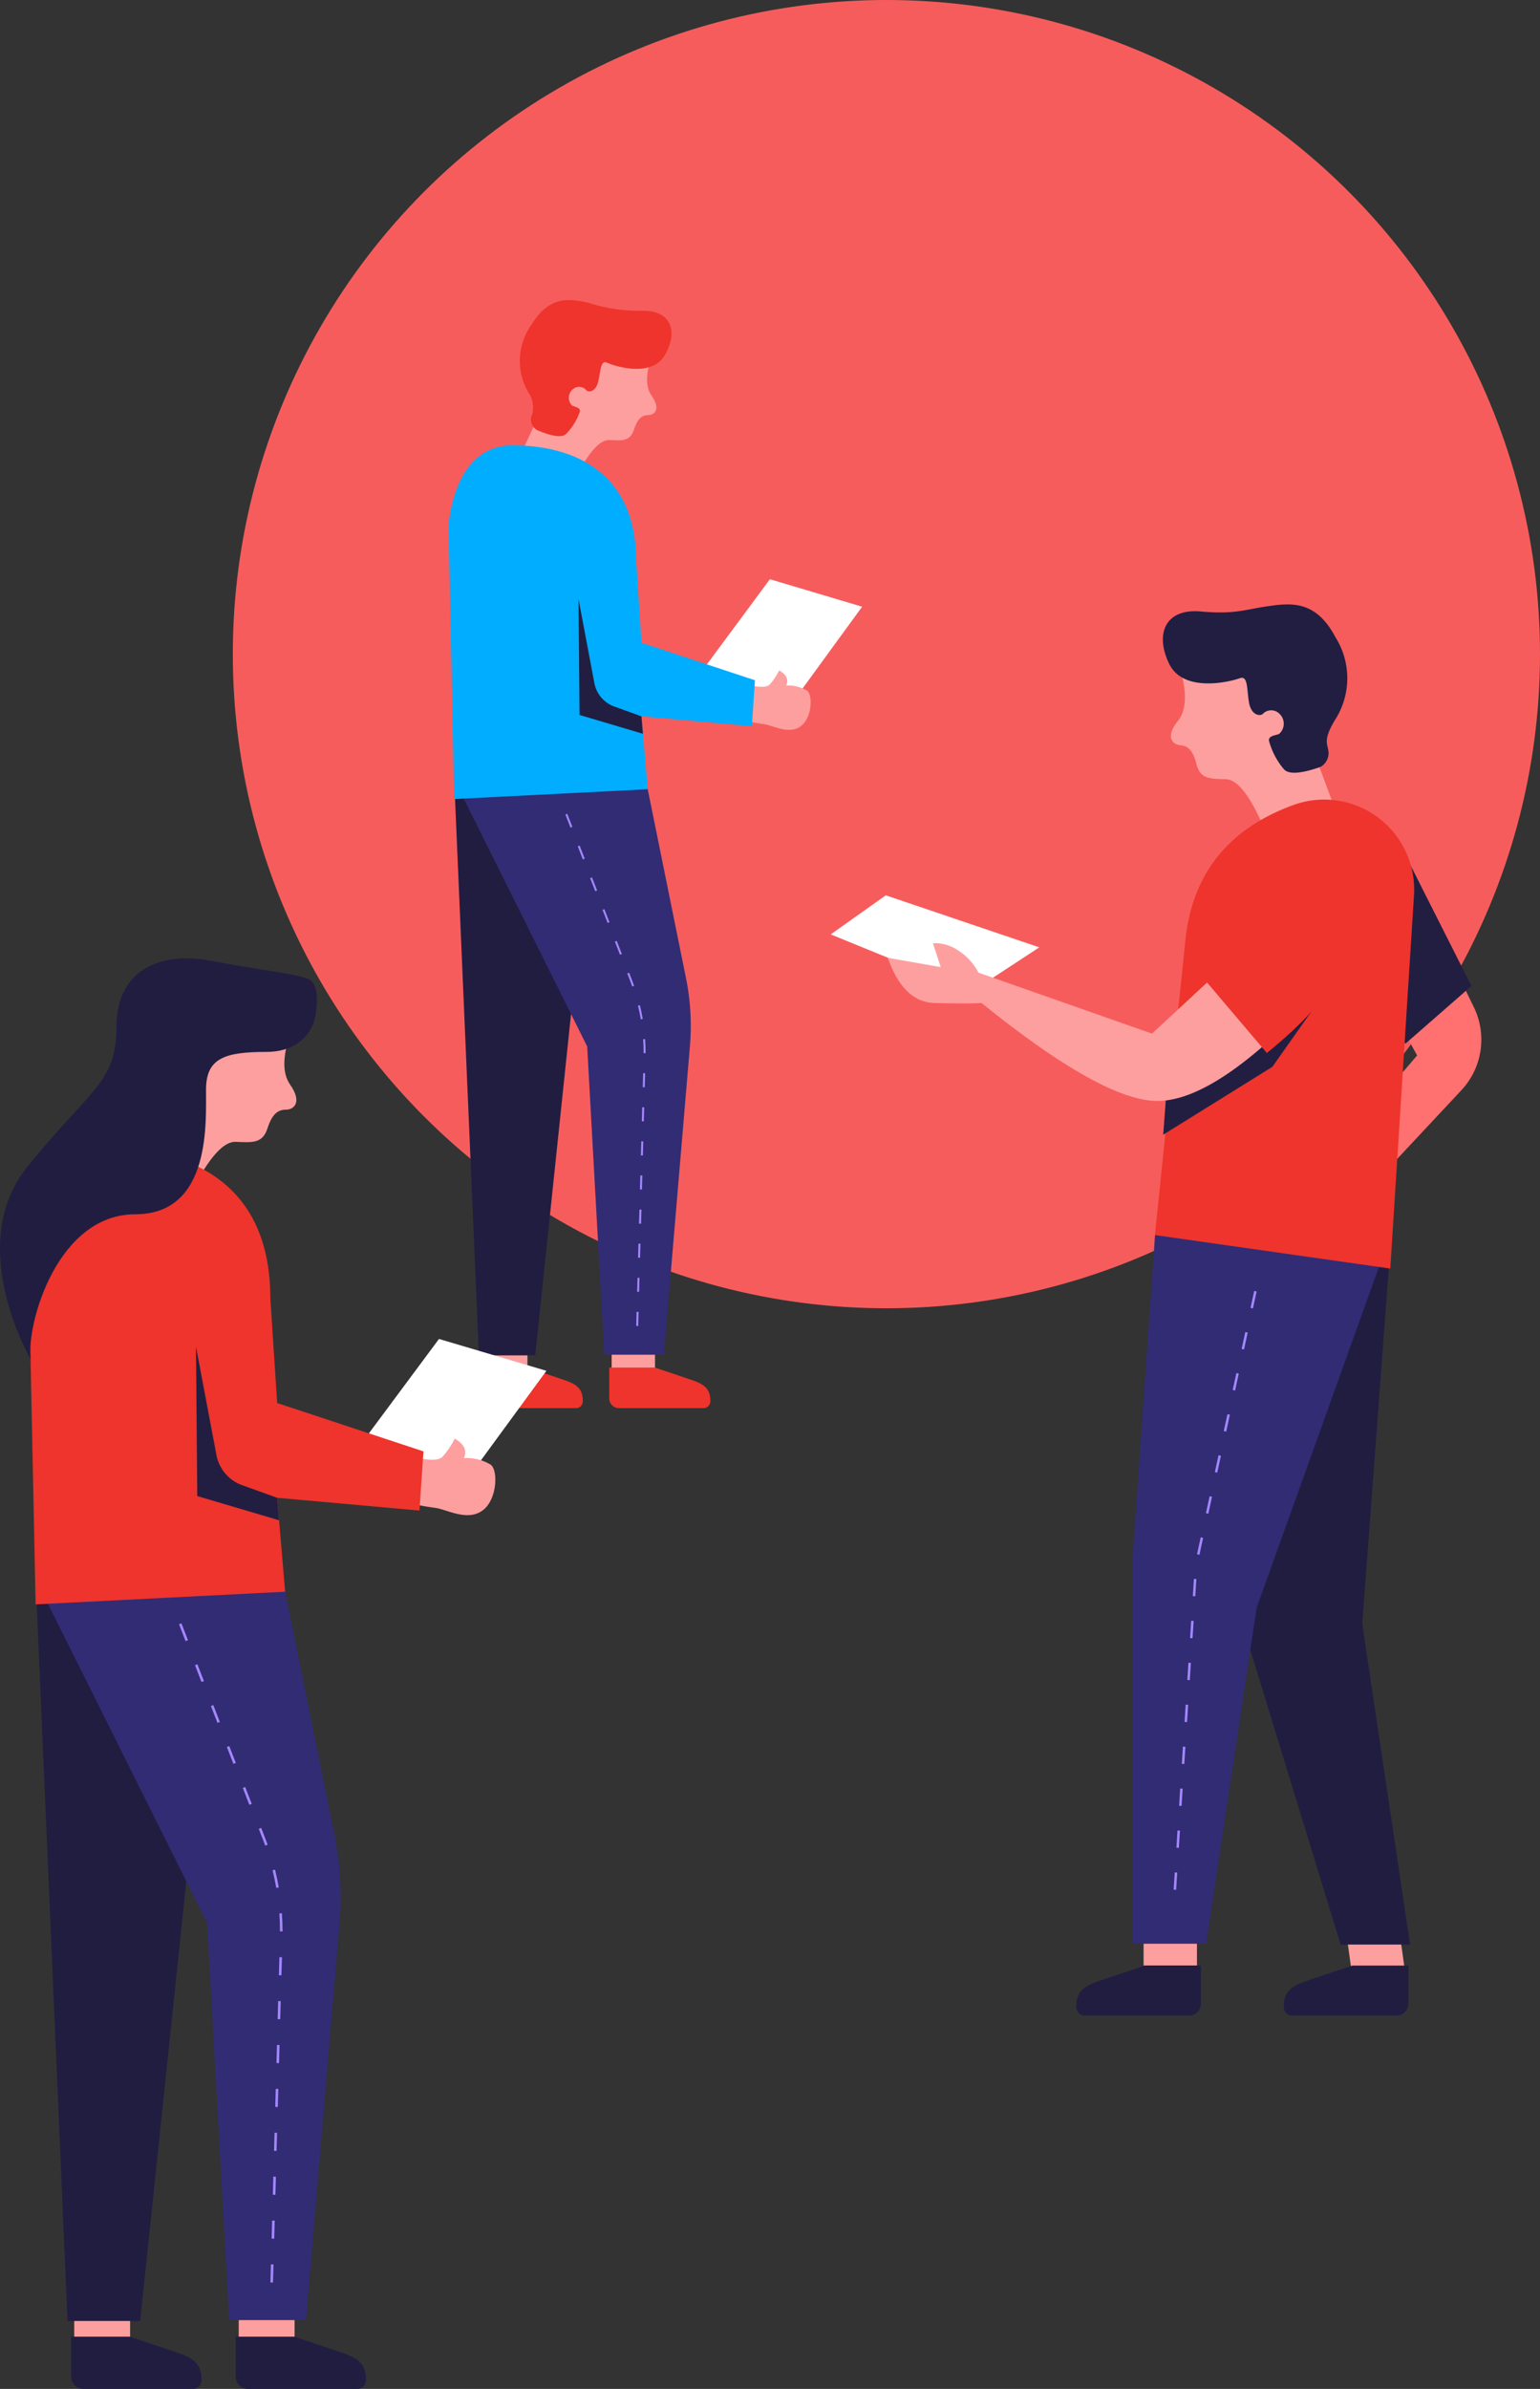 <svg xmlns="http://www.w3.org/2000/svg" width="141.373" height="219.12" viewBox="0 0 141.373 219.12"><rect x="0" y="0" width="141.373" height="219.12" fill="#333333" stroke="none"/><defs><style>.a{fill:#f75c5c;}.b{fill:#ff7070;}.c{fill:#221e41;}.d{fill:#fe9f9f;}.e{fill:#211d41;}.f{fill:#312c74;}.g{fill:#fff;}.h{fill:#ee342c;}.i{fill:#a587ff;}.j{fill:#00adff;}</style></defs><g transform="translate(-985.574 -1191.902)"><circle class="a" cx="60" cy="60" r="60" transform="translate(1006.947 1191.902)"/><g transform="translate(1061.834 1247.342)"><path class="b" d="M8.207,0l2.46,5.037a6.8,6.8,0,0,1-1.145,7.631L3.294,19.325,0,15.833l5.463-6.36L3,4.988Z" transform="translate(48.37 31.897)"/><path class="c" d="M0,0,7.443,3.448l6.466,12.8L7.853,21.538,0,12.231Z" transform="translate(44.911 18.747)"/><path class="d" d="M4.9,0l.68,4.9H.68L0,0Z" transform="translate(47.116 120.317)"/><path class="d" d="M4.9,0V4.9H0V0Z" transform="translate(28.722 119.948)"/><path class="e" d="M11.375,65.561,2.758,37.471,0,.4,16.063,0l-2.7,36.142,4.391,29.419Z" transform="translate(35.434 57.364)"/><path class="f" d="M0,65.4V29.913L2.057.358,23.8,0,11.388,34.569,6.745,65.4Z" transform="translate(27.718 57.447)"/><path class="e" d="M11.441,0V3.493a1.088,1.088,0,0,1-1.088,1.088H.693A.783.783,0,0,1,0,3.733C0,1.909,1.385,1.671,3.029,1.089L6.291,0Z" transform="translate(22.546 124.851)"/><path class="e" d="M11.441,0V3.493a1.088,1.088,0,0,1-1.088,1.088H.693A.783.783,0,0,1,0,3.733C0,1.909,1.385,1.671,3.029,1.089L6.291,0Z" transform="translate(41.59 124.851)"/><path class="d" d="M8.258,17.279q-1.738-3.773-3.2-3.813c-1.457-.04-2.364.008-2.707-1.377S1.486,10.4.838,10.343-.572,9.62.645,8.121q1.217-1.5.135-5.008,7.389-6,10.583-.431t2.3,9.743l1.464,3.937Z" transform="translate(31.228 2.566)"/><path class="c" d="M14.461,14.908q-2.633.92-3.32.243a6.673,6.673,0,0,1-1.39-2.611c-.094-.493.506-.5.92-.661a1.247,1.247,0,0,0,0-1.877,1.063,1.063,0,0,0-1.494.037c-.242.236-1.073.155-1.275-1.069s-.088-2.485-.843-2.2S1.888,8.2.562,5.417.278.363,3.458.646,7.453.476,9.647.162s4.418-.52,6.2,2.854a7.052,7.052,0,0,1-.073,7.624c-1.133,1.908-.61,2.158-.565,2.948A1.442,1.442,0,0,1,14.461,14.908Z" transform="translate(30.492 0)"/><path class="g" d="M12.919,8.852,0,3.583,5.056,0,19.145,4.771Z" transform="translate(0 26.683)"/><path class="h" d="M12.692.507A8.265,8.265,0,0,1,23.785,8.792L21.609,43.017,0,39.946l2.787-26.93Q3.683,3.809,12.692.507Z" transform="translate(29.761 17.9)"/><path class="c" d="M15.5,0,10.02,7.76,0,13.987.482,7.561Z" transform="translate(30.523 34.653)"/><path class="d" d="M34.475,0,37.8,7.464q-8.192,8.325-13.21,8.189T8.612,6.673q-1.422.07-4.3,0T0,2.526l4.857.85L4.145,1.187A3.763,3.763,0,0,1,6.383,1.8a5.357,5.357,0,0,1,1.94,2.082l15.932,5.6Z" transform="translate(5.24 29.888)"/><path class="i" d="M0,54.914l.1-1.584.226.015-.1,1.584Zm.252-3.846.1-1.584.226.015-.1,1.584ZM.5,47.222l.1-1.584.226.015-.1,1.584Zm.251-3.846.1-1.584.226.015-.1,1.584Zm.252-3.846.1-1.584.226.015-.1,1.584Zm.252-3.846.1-1.584.226.015-.1,1.584Zm.252-3.846.1-1.584.226.015-.1,1.584Zm.252-3.846.1-1.584.226.015-.1,1.584Zm.385-3.844L2.483,22.6l.221.048L2.368,24.2Zm.818-3.766L3.3,18.831l.222.048L3.186,20.43Zm.819-3.766.337-1.551.222.048-.337,1.551ZM4.6,12.85,4.939,11.3l.222.048L4.824,12.9Zm.819-3.766.337-1.551.221.048L5.642,9.131Zm.819-3.766.337-1.551.222.048L6.461,5.365Zm.818-3.766L7.395,0l.222.048L7.279,1.6Z" transform="translate(31.483 62.972)"/><path class="h" d="M6.007,13.557,0,6.481q7.747-9.4,11.813-5.167T6.007,13.557Z" transform="translate(34.032 27.589)"/></g><g transform="translate(38.232 65.1)"><g transform="translate(988.521 1154.327)"><path class="d" d="M0,0H3.977V3.978H0Z" transform="translate(3.264 94.377)"/><path class="d" d="M0,0H3.977V3.978H0Z" transform="translate(14.973 94.377)"/><path class="e" d="M7.442,52.894H2.27L0,.072,12.99,0Z" transform="translate(0.516 43.901)"/><path class="f" d="M19.247,52.8h-5.47L12.209,24.522,0,.036,17.578,0l3.7,18.249a22.087,22.087,0,0,1,.362,6.247Z" transform="translate(0.516 43.936)"/><path class="d" d="M4.984,13.946,0,11.621.89,9.712Q.4,6.285,3.3,1.953t8.538.946q-1.075,2.779-.175,4.062c.9,1.283.245,1.783-.282,1.788s-.97.226-1.327,1.328-1.088,1.012-2.268.962Q6.6,10.989,4.984,13.946Z" transform="translate(6.967 1.798)"/><path class="g" d="M7.334,12.35,14.5,2.521,6.033,0,0,8.15Z" transform="translate(23.464 25.604)"/><path class="h" d="M1.55,11.912a1.171,1.171,0,0,1-.531-1.11,2.474,2.474,0,0,0-.29-2.419A5.727,5.727,0,0,1,1.1,2.205C2.737-.426,4.525-.134,6.282.244a15.391,15.391,0,0,0,4.979.741c2.589-.05,3.3,1.845,2.072,4.027S8.593,6.022,8,5.744s-.574.751-.806,1.73-.91,1-1.092.793a.862.862,0,0,0-1.206-.114,1.013,1.013,0,0,0-.106,1.52c.327.152.811.193.707.587A5.42,5.42,0,0,1,4.222,12.3Q3.628,12.8,1.55,11.912Z" transform="translate(6.545 0)"/><path class="h" d="M0,0H4.177L6.822.884c1.333.473,2.456.666,2.456,2.146a.635.635,0,0,1-.562.689H.883A.883.883,0,0,1,0,2.835Z" transform="translate(14.752 97.913)"/><path class="h" d="M0,0H4.177L6.822.884c1.333.473,2.456.666,2.456,2.146a.635.635,0,0,1-.562.689H.883A.883.883,0,0,1,0,2.835Z" transform="translate(3.043 97.913)"/><path class="d" d="M.585,1.283q1.746.444,2.163,0A6.027,6.027,0,0,0,3.61,0q1.007.582.654,1.39a3.309,3.309,0,0,1,1.915.473c.537.432.447,2.566-.65,3.3S3.021,5.027,2.19,4.925q-.831-.1-2.19-.408Z" transform="translate(26.741 33.966)"/><path class="i" d="M6.5,46.975l.035-1.288.184,0L6.689,46.98Zm.086-3.128.035-1.288.184,0-.035,1.288Zm.086-3.128.035-1.288.184,0-.035,1.288Zm.086-3.128L6.8,36.3l.184,0L6.947,37.6Zm.086-3.128.035-1.288.184,0-.035,1.288Zm.086-3.128.035-1.288.184.005-.035,1.288Zm.086-3.128.035-1.288.184.005L7.2,28.214Zm.086-3.128.035-1.288.184.005-.035,1.288Zm.079-3.123q0-.641-.044-1.281l.184-.013q.045.646.045,1.294ZM6.662,17.6l.179-.044q.154.629.263,1.268l-.181.031Q6.814,18.224,6.662,17.6Zm-.726-2.3-.256-.656.172-.067.256.656q.107.274.2.551l-.173.061Q6.041,15.571,5.936,15.3ZM4.544,11.728l.172-.067.468,1.2-.172.067ZM3.408,8.813l.172-.067.468,1.2-.171.067ZM2.272,5.9l.172-.067.468,1.2L2.74,7.1ZM1.136,2.982l.172-.067.468,1.2L1.6,4.183ZM0,.067.172,0,.639,1.2l-.172.067Z" transform="translate(10.724 47.119)"/><path class="j" d="M18.277,31.545l-17.762.9L0,7.468S.3,0,5.877,0,17.223,2.434,17.223,10.631l.488,7.475,10.415,3.444-.285,4.217-10.13-.91Z" transform="translate(0 13.323)"/><path class="c" d="M5.779,10.759l.131,1.6L.091,10.632,0,0,1.454,7.711A2.845,2.845,0,0,0,3.285,9.86Z" transform="translate(11.931 27.422)"/></g></g><g transform="translate(985.574 1279.805)"><path class="d" d="M0,0H5.128V5.124H0Z" transform="translate(6.815 121.872)"/><path class="d" d="M0,0H5.128V5.124H0Z" transform="translate(21.915 121.872)"/><path class="e" d="M9.6,68.137H2.927L0,.092,16.751,0Z" transform="translate(3.271 56.849)"/><path class="f" d="M24.821,68.014H17.767L15.745,31.589,0,.047,22.669,0l4.769,23.507a28.43,28.43,0,0,1,.467,8.05Z" transform="translate(3.271 56.894)"/><path class="d" d="M6.428,17.965,0,14.97l1.148-2.459Q.515,8.1,4.256,2.516T15.267,3.734q-1.386,3.58-.226,5.233c1.16,1.652.316,2.3-.364,2.3s-1.251.291-1.711,1.71-1.4,1.3-2.925,1.24Q8.517,14.156,6.428,17.965Z" transform="translate(11.59 2.613)"/><path class="g" d="M8.54,14.322l8.347-11.4L7.025,0,0,9.451Z" transform="translate(33.274 34.912)"/><path class="e" d="M0,0H5.386L8.8,1.139c1.719.609,3.167.857,3.167,2.765a.818.818,0,0,1-.725.887H1.137A1.137,1.137,0,0,1,0,3.653Z" transform="translate(21.63 126.427)"/><path class="e" d="M0,0H5.386L8.8,1.139c1.719.609,3.167.857,3.167,2.765a.818.818,0,0,1-.725.887H1.137A1.137,1.137,0,0,1,0,3.653Z" transform="translate(6.53 126.427)"/><path class="d" d="M.754,1.653q2.251.572,2.789,0A7.764,7.764,0,0,0,4.655,0q1.3.75.843,1.79A4.271,4.271,0,0,1,7.967,2.4c.692.557.577,3.306-.838,4.247s-3.233-.17-4.3-.3Q1.753,6.214,0,5.82Z" transform="translate(37.092 44.051)"/><path class="i" d="M8.39,60.463,8.435,58.8l.237.006-.046,1.658ZM8.5,56.436l.046-1.658.237.007-.046,1.658Zm.111-4.026.046-1.658.237.007-.046,1.658Zm.111-4.026.046-1.658L9,46.733l-.046,1.658Zm.111-4.026L8.879,42.7l.237.007L9.07,44.365Zm.111-4.026.046-1.658.237.007-.046,1.658Zm.111-4.026L9.1,34.648l.237.007-.046,1.658Zm.111-4.026.046-1.658.237.007L9.4,32.286Zm.1-4.02q0-.825-.059-1.649l.236-.017q.059.831.06,1.666Zm-.68-5.607.23-.057q.2.81.341,1.631l-.234.04Q8.783,23.455,8.586,22.653Zm-.931-2.944-.336-.861.221-.086.336.861q.134.344.258.691l-.223.079Q7.787,20.049,7.655,19.708ZM5.855,15.1l.221-.086.6,1.545-.221.086ZM4.391,11.343l.221-.086.6,1.545-.221.086ZM2.927,7.59,3.148,7.5l.6,1.545-.221.086ZM1.464,3.838l.221-.086.6,1.545-.221.086ZM0,.086.221,0l.6,1.545L.6,1.631Z" transform="translate(16.435 60.995)"/><path class="h" d="M23.57,40.636.664,41.8,0,9.621S.384,0,7.579,0,22.21,3.135,22.21,13.7l.629,9.629,13.431,4.437L35.9,33.194,22.839,32.021Z" transform="translate(2.606 17.459)"/><path class="c" d="M7.453,13.859l.169,2.06L.117,13.7,0,0,1.876,9.934A3.661,3.661,0,0,0,4.233,12.7Z" transform="translate(17.992 35.622)"/><path class="e" d="M30.314,5.583s-.6,3-4.457,3-5.488.608-5.518,3.4.58,11.492-6.5,11.492-9.974,9.842-9.61,13.288c0,0-6.092-10.431-.324-17.605S12.113,11.469,12.113,6.3,16.028-.683,20.8.224s7.524,1.131,8.9,1.659S30.314,5.583,30.314,5.583Z" transform="translate(-1.425 0)"/></g></g></svg>